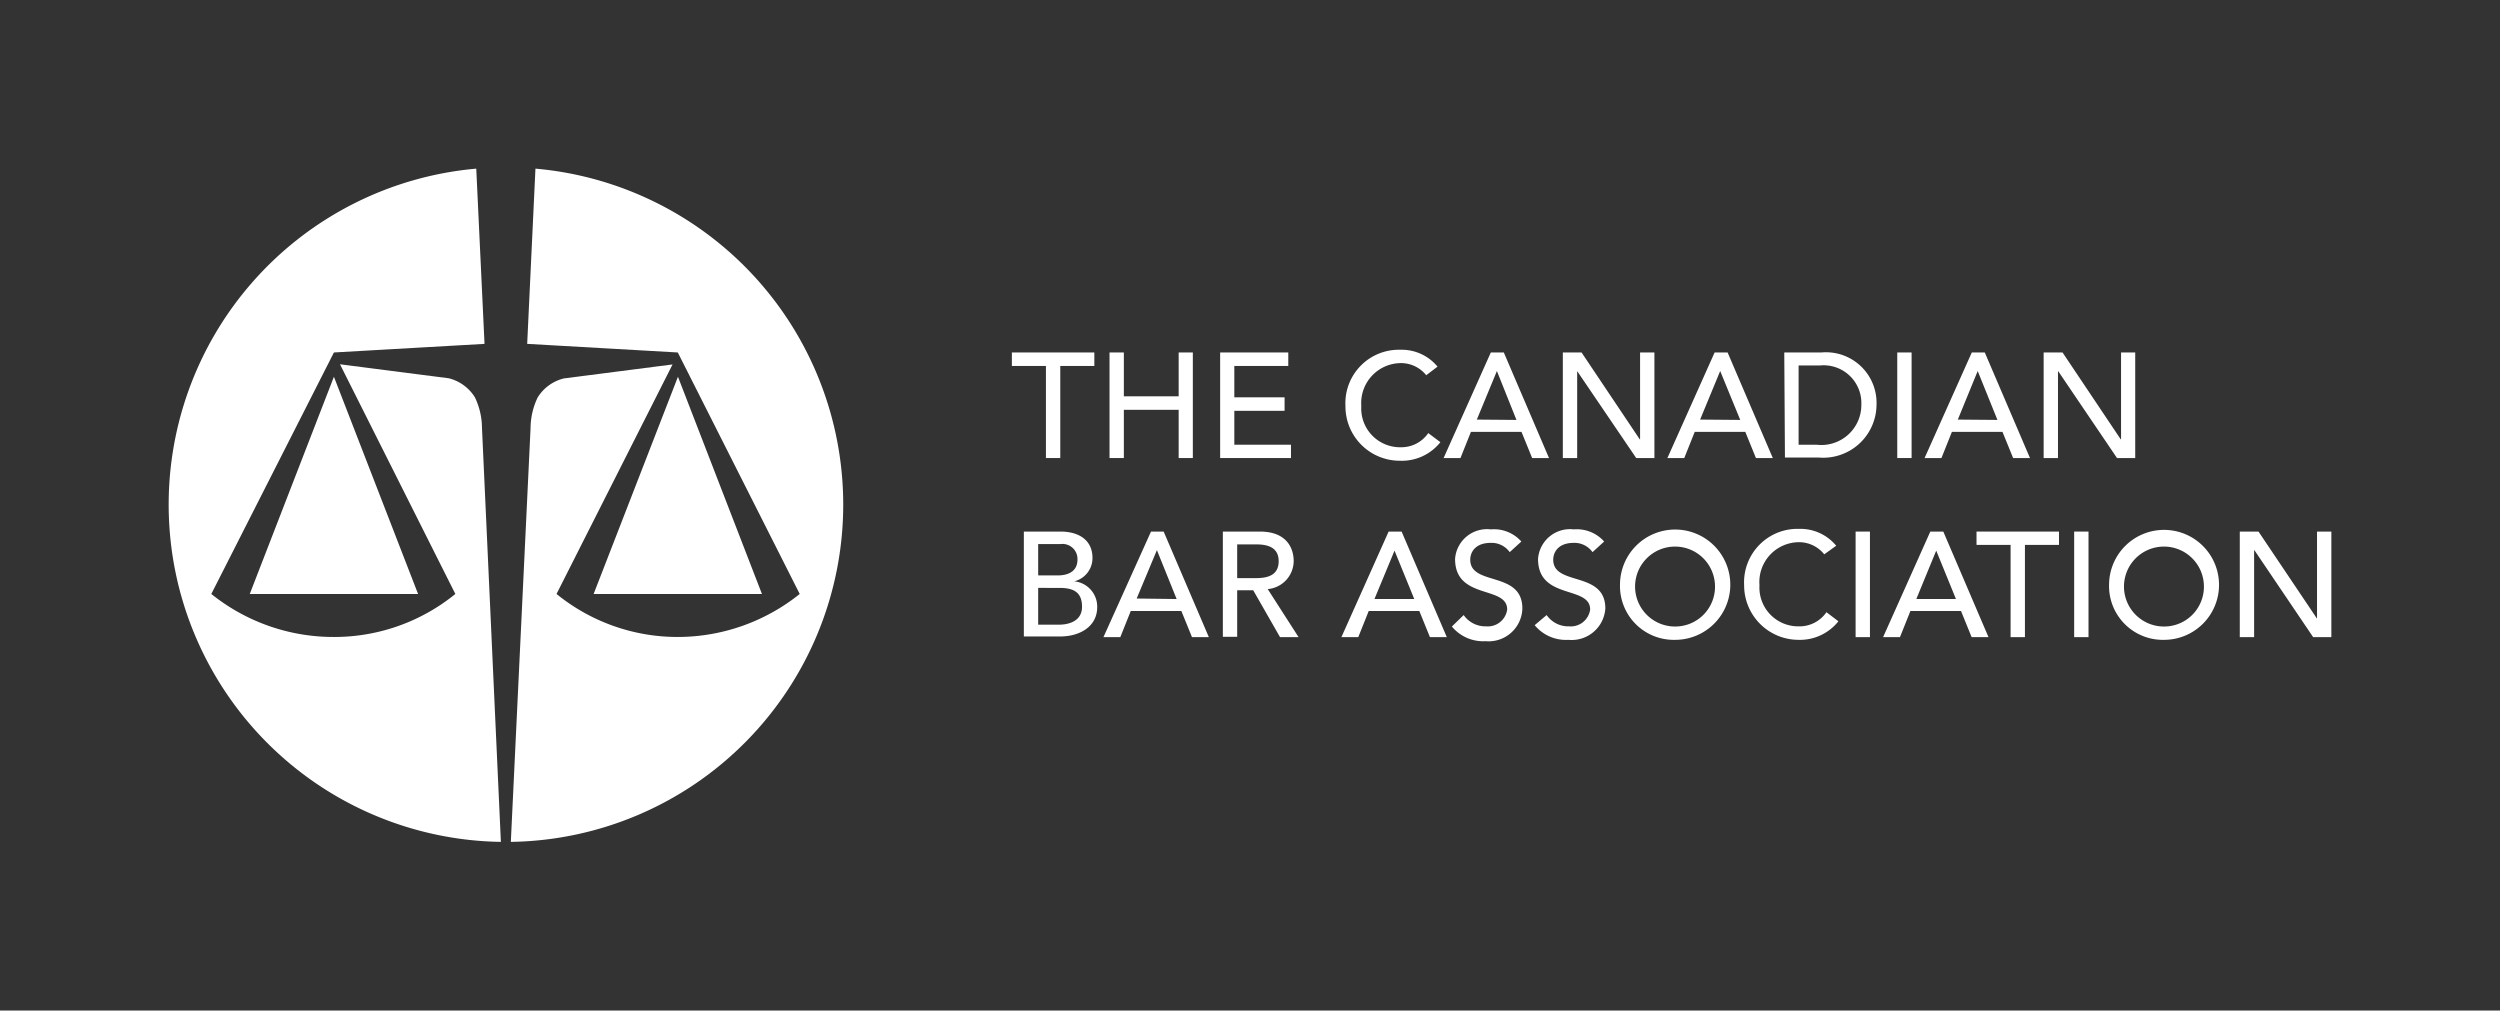 <svg id="Layer_1" data-name="Layer 1" xmlns="http://www.w3.org/2000/svg" viewBox="0 0 148.24 59.92"><rect x="0" y="0" width="148.24" height="59.92" fill="#333333" stroke="none"/><title>CBA</title><polygon points="62.02 21.7 60 21.7 60 20.9 64.89 20.9 64.89 21.7 62.87 21.7 62.87 27.16 62.02 27.16 62.02 21.7" fill="#ffffff"/><polygon points="65.79 20.9 66.64 20.9 66.64 23.5 69.89 23.5 69.89 20.9 70.73 20.9 70.73 27.16 69.89 27.16 69.89 24.3 66.64 24.3 66.64 27.16 65.79 27.16 65.79 20.9" fill="#ffffff"/><polygon points="72.35 20.9 76.39 20.9 76.39 21.7 73.19 21.7 73.19 23.56 76.17 23.56 76.17 24.36 73.19 24.36 73.19 26.37 76.55 26.37 76.55 27.16 72.35 27.16 72.35 20.9" fill="#ffffff"/><path d="M84.57,22.25a1.92,1.92,0,0,0-1.51-.72,2.37,2.37,0,0,0-2.34,2.55,2.3,2.3,0,0,0,2.34,2.44,1.93,1.93,0,0,0,1.63-.84l.72.54A2.92,2.92,0,0,1,83,27.32a3.22,3.22,0,0,1-3.22-3.24,3.17,3.17,0,0,1,3.26-3.34,2.75,2.75,0,0,1,2.2,1Z" fill="#ffffff"/><path d="M88.4,20.9h.77l2.68,6.26h-1l-.63-1.55h-3l-.62,1.55h-1Zm1.52,4L88.76,22h0l-1.19,2.88Z" fill="#ffffff"/><polygon points="92.67 20.9 93.78 20.9 97.23 26.05 97.25 26.05 97.25 20.9 98.1 20.9 98.1 27.16 97.02 27.16 93.53 22.02 93.52 22.02 93.52 27.16 92.67 27.16 92.67 20.9" fill="#ffffff"/><path d="M101.67,20.9h.77l2.68,6.26h-1l-.63-1.55h-3l-.62,1.55h-1Zm1.52,4L102,22h0l-1.19,2.88Z" fill="#ffffff"/><path d="M105.8,20.9H108A3,3,0,0,1,111.27,24a3.16,3.16,0,0,1-3.43,3.13h-2Zm.85,5.47h1.07A2.37,2.37,0,0,0,110.37,24a2.24,2.24,0,0,0-2.45-2.33h-1.27Z" fill="#ffffff"/><rect x="112.5" y="20.9" width="0.85" height="6.26" fill="#ffffff"/><path d="M116.92,20.9h.77l2.68,6.26h-1l-.63-1.55h-3l-.62,1.55h-1Zm1.52,4L117.27,22h0l-1.18,2.88Z" fill="#ffffff"/><polygon points="121.18 20.9 122.3 20.9 125.75 26.05 125.77 26.05 125.77 20.9 126.61 20.9 126.61 27.16 125.53 27.16 122.05 22.02 122.03 22.02 122.03 27.16 121.18 27.16 121.18 20.9" fill="#ffffff"/><path d="M60.71,31.52h2.17c1.09,0,1.9.5,1.9,1.57a1.42,1.42,0,0,1-1.08,1.38v0A1.51,1.51,0,0,1,65.06,36c0,1.13-1,1.74-2.2,1.74H60.71Zm.85,2.6h1.16c.65,0,1.17-.26,1.17-.94a.89.89,0,0,0-1-.92H61.56Zm0,2.92h1.25c.51,0,1.35-.18,1.35-1.06s-.52-1.12-1.34-1.12H61.56Z" fill="#ffffff"/><path d="M68.25,31.52H69l2.68,6.26h-1l-.63-1.55h-3l-.62,1.55h-1Zm1.52,4L68.6,32.62h0L67.4,35.49Z" fill="#ffffff"/><path d="M72.51,31.52h2.2c1.6,0,2,1,2,1.75a1.68,1.68,0,0,1-1.54,1.66L77,37.78H75.9L74.31,35h-.95v2.76h-.85Zm.85,2.76h1.12c.67,0,1.34-.16,1.34-1s-.67-1-1.34-1H73.36Z" fill="#ffffff"/><path d="M82.34,31.52h.77l2.68,6.26h-1l-.63-1.55h-3l-.62,1.55h-1Zm1.52,4-1.17-2.87h0l-1.19,2.87Z" fill="#ffffff"/><path d="M86.79,36.47a1.57,1.57,0,0,0,1.33.67,1.16,1.16,0,0,0,1.25-1c0-1.44-3.09-.55-3.09-3a1.9,1.9,0,0,1,2.12-1.75,2.17,2.17,0,0,1,1.81.72l-.69.63a1.32,1.32,0,0,0-1.12-.55c-.94,0-1.22.57-1.22,1,0,1.58,3.09.64,3.09,2.89a2,2,0,0,1-2.18,1.94,2.41,2.41,0,0,1-2-.87Z" fill="#ffffff"/><path d="M91.71,36.47a1.56,1.56,0,0,0,1.33.67,1.16,1.16,0,0,0,1.25-1c0-1.44-3.09-.55-3.09-3a1.9,1.9,0,0,1,2.12-1.75,2.17,2.17,0,0,1,1.8.72l-.69.63a1.31,1.31,0,0,0-1.11-.55c-.94,0-1.22.57-1.22,1,0,1.58,3.09.64,3.09,2.89A2,2,0,0,1,93,37.94a2.4,2.4,0,0,1-2-.87Z" fill="#ffffff"/><path d="M96.06,34.65a3.27,3.27,0,1,1,3.26,3.29,3.19,3.19,0,0,1-3.26-3.29m5.63,0a2.37,2.37,0,1,0-2.37,2.5,2.36,2.36,0,0,0,2.37-2.5" fill="#ffffff"/><path d="M108.17,32.87a1.91,1.91,0,0,0-1.51-.72,2.36,2.36,0,0,0-2.33,2.55,2.3,2.3,0,0,0,2.33,2.44,1.93,1.93,0,0,0,1.64-.84l.71.54a2.91,2.91,0,0,1-2.37,1.1,3.23,3.23,0,0,1-3.22-3.24,3.17,3.17,0,0,1,3.27-3.34,2.75,2.75,0,0,1,2.19,1Z" fill="#ffffff"/><rect x="110.03" y="31.52" width="0.85" height="6.26" fill="#ffffff"/><path d="M114.46,31.52h.77l2.68,6.26h-1l-.63-1.55h-3l-.62,1.55h-1Zm1.52,4-1.17-2.87h0l-1.18,2.87Z" fill="#ffffff"/><polygon points="119.22 32.31 117.2 32.31 117.2 31.52 122.09 31.52 122.09 32.31 120.07 32.31 120.07 37.78 119.22 37.78 119.22 32.31" fill="#ffffff"/><rect x="122.99" y="31.52" width="0.85" height="6.26" fill="#ffffff"/><path d="M125.06,34.65a3.26,3.26,0,1,1,3.26,3.29,3.19,3.19,0,0,1-3.26-3.29m5.62,0a2.37,2.37,0,1,0-2.37,2.5,2.36,2.36,0,0,0,2.37-2.5" fill="#ffffff"/><polygon points="132.81 31.52 133.92 31.52 137.38 36.67 137.39 36.67 137.39 31.52 138.24 31.52 138.24 37.78 137.16 37.78 133.68 32.63 133.66 32.63 133.66 37.78 132.81 37.78 132.81 31.52" fill="#ffffff"/><path d="M28.16,23.56a2.55,2.55,0,0,0-1.55-1.13l-6.45-.83L27,35.22a11.37,11.37,0,0,1-7.2,2.55,11.57,11.57,0,0,1-7.27-2.55L19.8,20.9l8.93-.51L28.24,10A20,20,0,0,0,29.7,49.92L28.58,25.38a4.26,4.26,0,0,0-.42-1.82" fill="#ffffff"/><path d="M50,29.92A20,20,0,0,0,31.75,10l-.49,10.39,8.93.51,7.23,14.32a11.57,11.57,0,0,1-7.27,2.55A11.38,11.38,0,0,1,33,35.22l6.88-13.61-6.45.83a2.54,2.54,0,0,0-1.55,1.13,4.24,4.24,0,0,0-.42,1.82L30.29,49.92A20,20,0,0,0,50,29.92" fill="#ffffff"/><polygon points="45.18 35.22 40.2 22.34 35.2 35.22 45.18 35.22" fill="#ffffff"/><polygon points="14.81 35.22 24.79 35.22 19.8 22.34 14.81 35.22" fill="#ffffff"/><rect width="148.24" height="59.92" fill="none"/></svg>